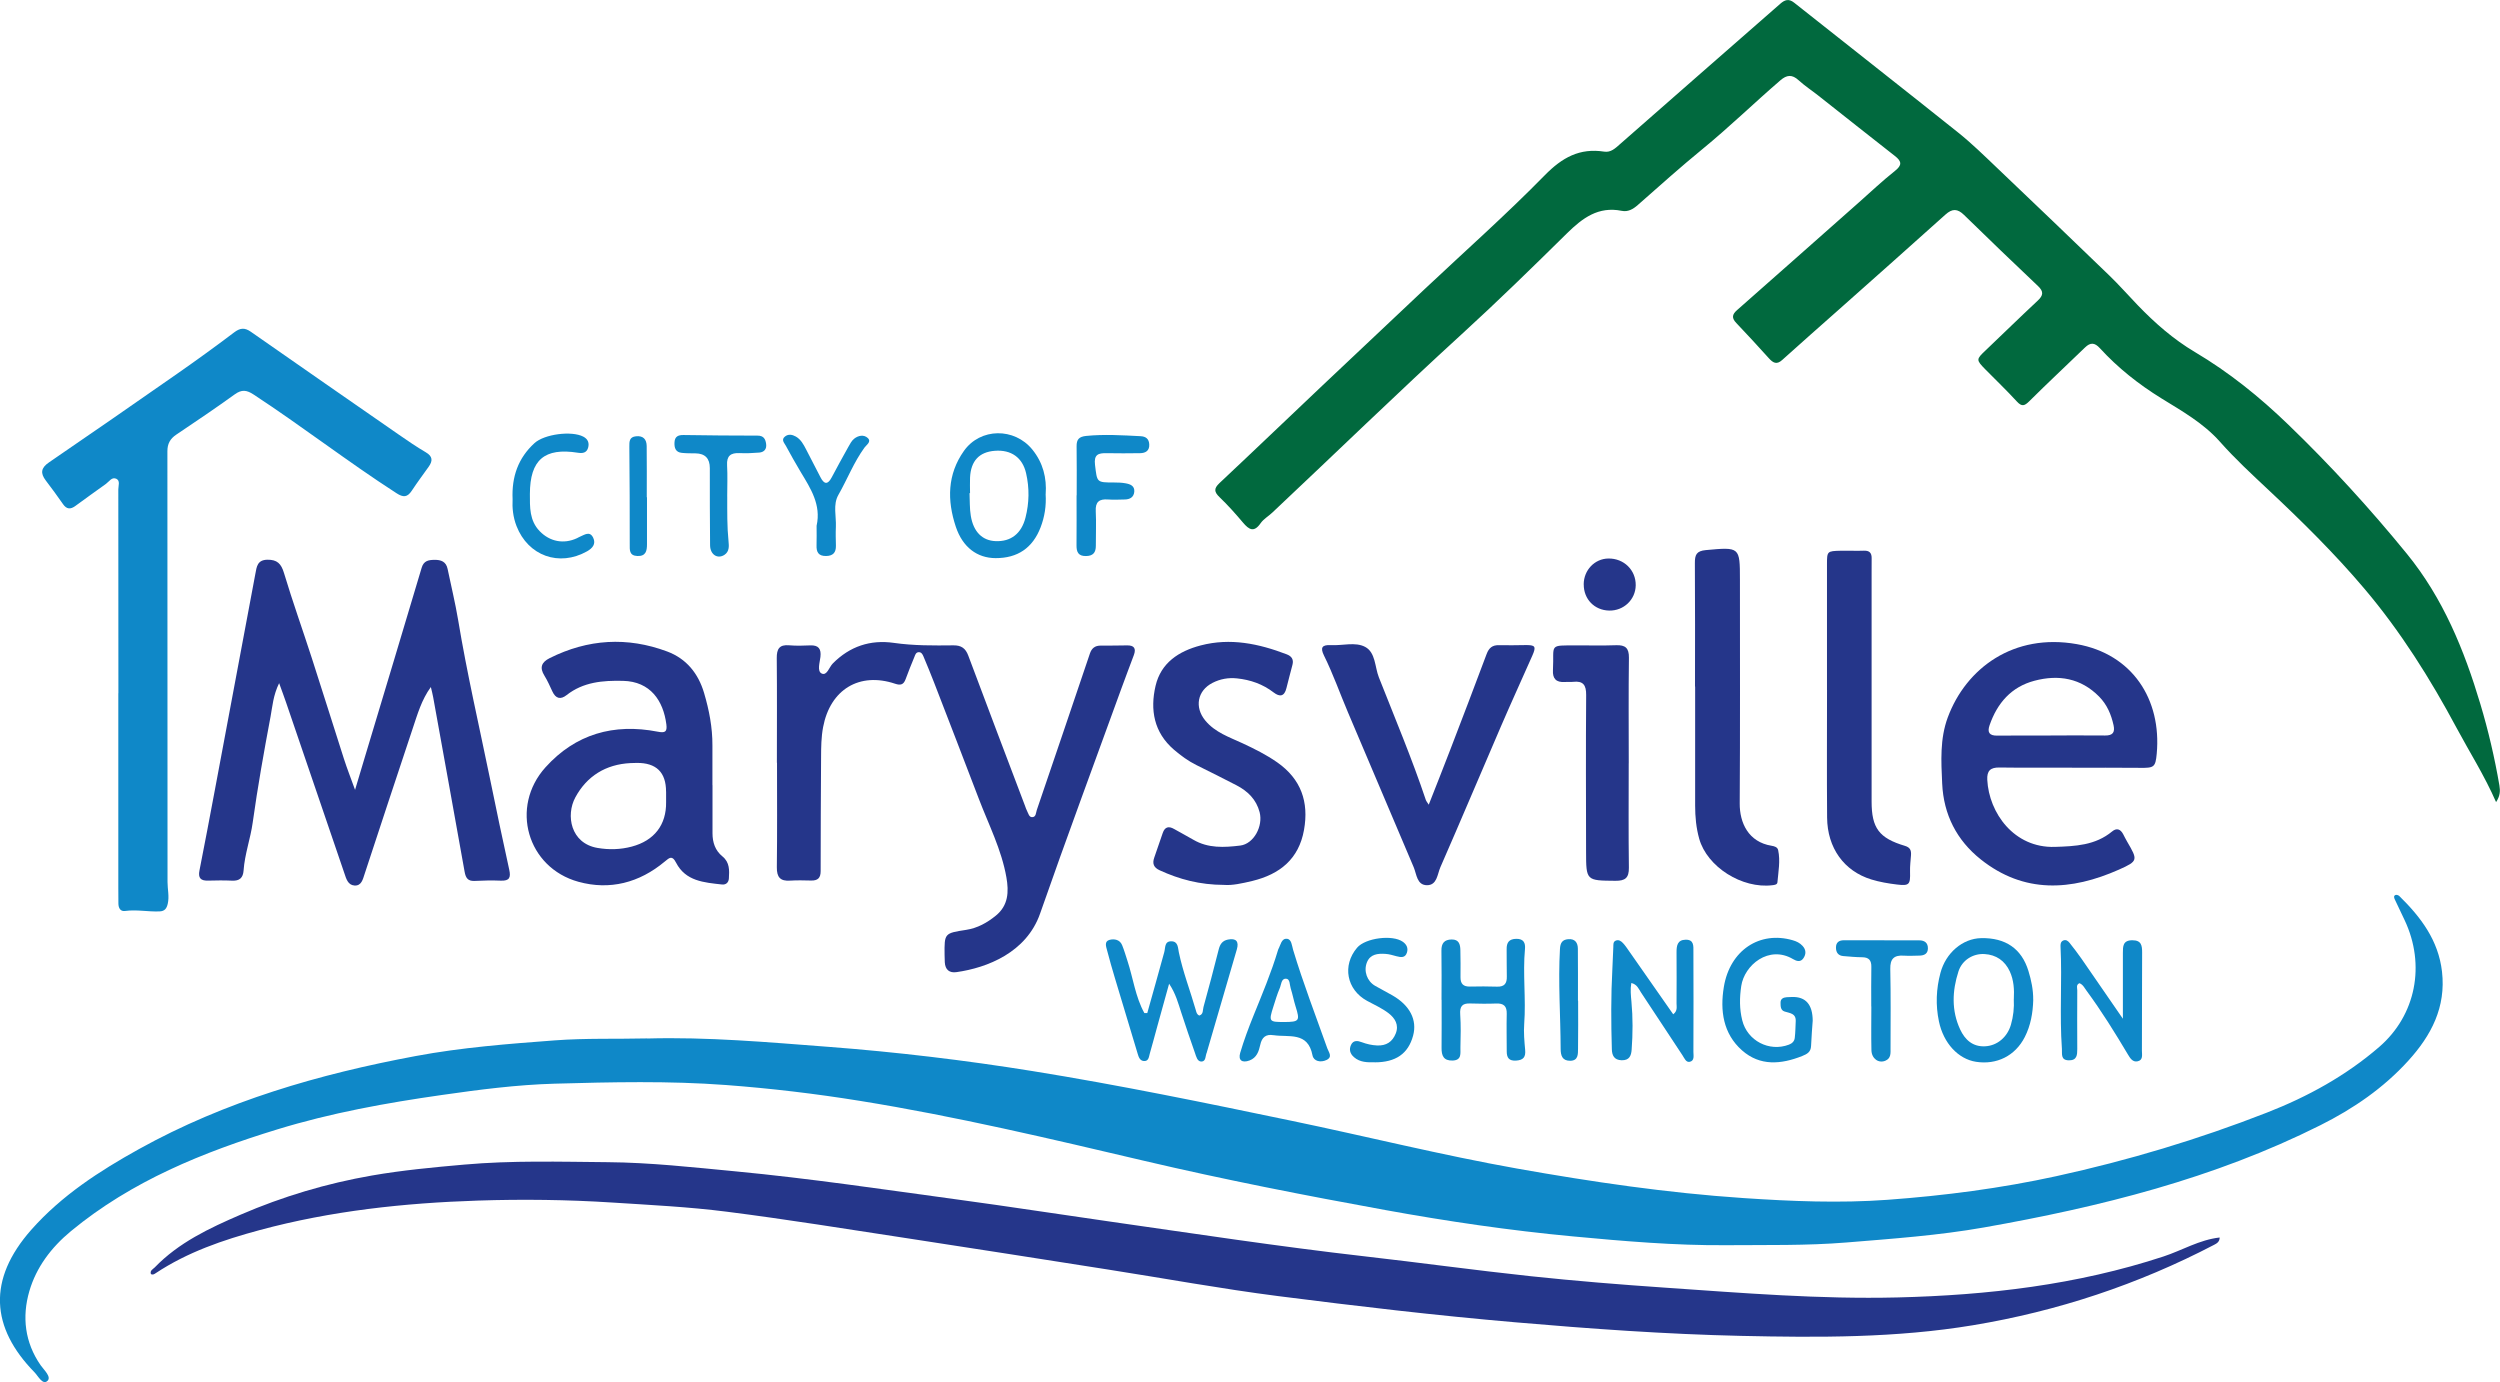 <svg xmlns="http://www.w3.org/2000/svg" id="Layer_2" viewBox="0 0 578.14 319.63"><defs><style>.cls-1{fill:#01693e;}.cls-2{fill:#25368a;}.cls-3{fill:#0f88c8;}</style></defs><g id="Layer_1-2"><path class="cls-1" d="m577.24,185.51c-2.71-6.2-6.13-11.55-9.12-17.14-6.1-11.4-12.98-22.36-21.33-32.22-6.87-8.12-14.47-15.62-22.25-22.91-3.83-3.59-7.68-7.15-11.16-11.08-3.82-4.31-8.77-7.09-13.56-10.05-5.26-3.25-10.05-7.04-14.21-11.59-1.19-1.3-2.18-1.39-3.44-.16-4.29,4.15-8.66,8.22-12.89,12.43-1.12,1.11-1.73,1.29-2.87.06-2.34-2.56-4.86-4.95-7.29-7.43-2.16-2.21-2.13-2.31.04-4.37,4.03-3.84,8.01-7.73,12.08-11.53,1.3-1.21,1.4-2.1.07-3.36-5.74-5.44-11.45-10.91-17.1-16.44-1.53-1.5-2.73-1.52-4.32-.09-8.16,7.34-16.37,14.61-24.57,21.9-4.4,3.91-8.83,7.79-13.2,11.74-1.27,1.15-2.11.62-3.04-.4-2.49-2.75-4.99-5.49-7.55-8.17-1.09-1.14-1-1.96.18-2.99,9.39-8.26,18.73-16.56,28.1-24.84,2.78-2.46,5.48-5.02,8.38-7.32,1.72-1.36,1.62-2.23,0-3.49-5.92-4.62-11.78-9.29-17.68-13.94-1.52-1.2-3.16-2.27-4.58-3.57-1.5-1.37-2.72-1.26-4.21.03-6.05,5.21-11.78,10.79-17.96,15.85-5.12,4.19-10.05,8.61-15.01,12.98-1.11.98-2.28,1.64-3.71,1.35-5.43-1.1-9.09,1.68-12.68,5.21-7.98,7.87-16,15.71-24.28,23.27-14.83,13.55-29.23,27.56-43.87,41.32-.88.83-2.01,1.47-2.68,2.43-1.53,2.22-2.68,1.52-4.07-.12-1.71-2.03-3.49-4.03-5.41-5.87-1.28-1.23-1.39-2.01-.03-3.29,8-7.5,15.92-15.1,23.89-22.64,7.85-7.43,15.72-14.84,23.59-22.25,9.28-8.73,18.83-17.2,27.74-26.29,4.03-4.11,8.06-6.34,13.75-5.46,1.5.23,2.52-.74,3.58-1.68,12.36-10.86,24.75-21.68,37.13-32.52,1.01-.88,1.93-1.26,3.19-.26,12.64,10.03,25.35,19.98,37.95,30.05,3.14,2.51,6.03,5.35,8.95,8.13,8.71,8.29,17.39,16.6,26.03,24.95,2.26,2.18,4.34,4.56,6.52,6.82,3.99,4.14,8.26,7.9,13.25,10.86,7.88,4.67,14.96,10.38,21.55,16.74,9.77,9.42,18.9,19.41,27.47,29.92,8.37,10.27,13.25,22.23,16.99,34.75,1.85,6.18,3.31,12.45,4.4,18.81.21,1.25.2,2.38-.79,3.89Z"></path><path class="cls-2" d="m513.31,286.18c0,.99-.66,1.37-1.28,1.69-17.59,9.18-36.19,15.35-55.77,18.6-17.78,2.95-35.71,2.86-53.64,2.46-17.43-.39-34.82-1.64-52.19-3.14-18.33-1.58-36.6-3.73-54.84-6.06-13.2-1.69-26.3-4.1-39.46-6.16-15.39-2.41-30.77-4.84-46.17-7.19-13.96-2.13-27.91-4.39-41.91-6.17-8.79-1.12-17.67-1.55-26.52-2.12-10.32-.66-20.67-.79-31-.45-17.06.56-33.95,2.36-50.5,6.83-8.46,2.28-16.65,5.08-24.01,9.95-.33.21-.66.48-1.12.21-.28-.81.46-1.11.87-1.52,5.57-5.77,12.65-9.09,19.87-12.21,9.75-4.21,19.89-7.23,30.33-9.05,7.06-1.23,14.23-1.9,21.38-2.53,11.04-.98,22.11-.66,33.17-.56,9.85.08,19.65,1.18,29.45,2.11,17.35,1.65,34.59,4.23,51.85,6.58,11.51,1.56,23,3.35,34.5,4.99,19.73,2.82,39.43,5.83,59.23,8.09,12.83,1.46,25.62,3.23,38.45,4.6,10.35,1.1,20.73,1.94,31.11,2.65,17.87,1.23,35.76,2.7,53.68,2.26,20.88-.51,41.53-2.9,61.52-9.47,4.32-1.42,8.3-3.86,12.97-4.39Z"></path><path class="cls-2" d="m99.62,158.9c-2.13,2.94-3.07,6.26-4.16,9.51-3.77,11.23-7.43,22.49-11.15,33.73-.4,1.2-.71,2.76-2.35,2.64-1.51-.11-1.9-1.58-2.31-2.8-4.51-13.19-9-26.39-13.51-39.58-.43-1.27-.91-2.52-1.59-4.42-1.39,2.86-1.54,5.37-1.98,7.72-1.53,8.15-2.99,16.32-4.13,24.52-.52,3.75-1.85,7.31-2.11,11.09-.12,1.69-.92,2.43-2.65,2.35-1.85-.09-3.72-.06-5.57-.01-1.71.05-2.33-.62-1.98-2.35,1.22-6.16,2.38-12.34,3.54-18.51,3.14-16.7,6.26-33.41,9.39-50.12.3-1.6.44-3.19,2.77-3.23,2.26-.03,3.19.9,3.84,3.06,1.99,6.63,4.33,13.16,6.46,19.75,2.51,7.74,4.92,15.51,7.41,23.25.7,2.18,1.54,4.32,2.57,7.16.92-3.09,1.63-5.45,2.34-7.82,4.36-14.51,8.74-29.01,13.06-43.53.48-1.63,1.57-1.82,2.95-1.84,1.53-.02,2.7.4,3.05,2.09.81,3.94,1.78,7.86,2.44,11.83,2.04,12.32,4.86,24.49,7.37,36.72,1.44,7.02,2.9,14.04,4.45,21.04.39,1.79.04,2.58-1.92,2.51-2.02-.08-4.04-.05-6.06.06-1.59.09-2.09-.7-2.34-2.1-2.4-13.47-4.85-26.93-7.28-40.4-.14-.78-.35-1.55-.53-2.33Z"></path><path class="cls-2" d="m179.66,176.39c0-8.06.05-16.12-.03-24.18-.02-2.12.58-3.19,2.89-2.98,1.6.14,3.23.09,4.84.02,1.96-.08,2.58.82,2.37,2.67-.15,1.32-.81,3.29.28,3.83,1.22.6,1.74-1.48,2.59-2.33,3.93-3.96,8.69-5.53,14.11-4.75,4.59.66,9.18.62,13.78.57,1.8-.02,2.8.67,3.43,2.37,4.34,11.62,8.76,23.22,13.15,34.82.14.38.26.77.45,1.12.29.56.46,1.43,1.16,1.42.93,0,.87-1.01,1.09-1.66,4.1-12.05,8.21-24.1,12.27-36.16.42-1.26,1.19-1.85,2.48-1.85,2.02-.01,4.04,0,6.06-.05,1.71-.05,2.2.71,1.63,2.24-.95,2.57-1.94,5.13-2.87,7.7-6.29,17.35-12.73,34.65-18.81,52.07-3.15,9.02-12.23,12.54-19.33,13.55-1.66.24-2.62-.57-2.71-2.29-.03-.56-.05-1.13-.05-1.69-.05-5-.05-5.02,4.96-5.79,2.65-.4,4.87-1.65,6.9-3.3,2.9-2.36,3.02-5.51,2.44-8.83-1.12-6.42-4.1-12.2-6.39-18.21-3.41-8.96-6.88-17.9-10.33-26.84-.78-2.03-1.62-4.04-2.46-6.05-.21-.51-.51-1.08-1.21-.98-.55.08-.71.62-.88,1.06-.7,1.72-1.41,3.42-2.04,5.17-.46,1.26-1.14,1.49-2.42,1.06-8.28-2.78-15.02,1.34-16.66,10.02-.44,2.32-.46,4.64-.47,6.98-.04,8.78-.11,17.56-.1,26.34,0,1.59-.67,2.19-2.17,2.17-1.62-.03-3.24-.09-4.85.02-2.31.17-3.14-.78-3.11-3.09.1-8.06.04-16.12.04-24.18h-.01Z"></path><path class="cls-2" d="m164.77,181.57c0,3.71,0,7.41,0,11.12,0,2.12.62,4,2.3,5.36,1.7,1.38,1.6,3.23,1.49,5.09-.06.94-.66,1.51-1.62,1.4-4.12-.46-8.38-.75-10.6-5.05-.9-1.75-1.51-1.17-2.64-.23-5.84,4.88-12.67,6.66-19.92,4.66-11.89-3.27-15.89-17.32-7.63-26.48,6.94-7.7,15.8-10.21,25.92-8.24,1.68.33,2.26.1,2.03-1.68-.7-5.47-3.69-9.93-10.02-10.07-4.7-.11-9.19.26-13.06,3.3-1.4,1.1-2.51.8-3.27-.83-.58-1.24-1.13-2.51-1.85-3.67-1.17-1.88-.68-3.11,1.22-4.06,8.84-4.42,17.93-4.98,27.17-1.53,4.45,1.66,7.2,5.09,8.53,9.59,1.17,3.95,1.95,7.98,1.93,12.13-.01,3.06,0,6.12,0,9.18,0,0,.02,0,.02,0Zm-10.74,1.5q0-6.71-6.79-6.64c-.48,0-.97.01-1.45.04-5.72.29-10.09,3.02-12.74,7.93-2.23,4.12-1.11,10.63,5.13,11.69,2.64.45,5.3.39,7.92-.31,5.2-1.38,8.02-5.02,7.94-10.29-.01-.8,0-1.61,0-2.42Z"></path><path class="cls-2" d="m479.1,177.52c-5.57,0-11.15.05-16.72-.03-2.08-.03-2.92.75-2.81,2.86.39,7.6,6.15,15.79,15.62,15.5,4.77-.15,9.37-.36,13.25-3.57,1.06-.88,1.93-.54,2.55.62.3.57.58,1.15.91,1.71,2.5,4.29,2.6,4.5-1.89,6.5-11.02,4.89-21.92,5.61-31.95-2.37-5.56-4.43-8.59-10.34-8.92-17.54-.24-5.16-.54-10.34,1.29-15.28,4.24-11.44,15.27-19.54,29.83-16.96,12.85,2.27,19.64,12.77,18.5,25.32-.29,3.18-.64,3.33-3.91,3.29-5.25-.06-10.5-.02-15.75-.02h0Zm-4.88-7.41v-.03c4.2,0,8.4-.03,12.6.01,1.74.02,2.33-.7,1.95-2.39-.55-2.49-1.51-4.75-3.33-6.6-4.23-4.29-9.4-5.15-14.97-3.67-5.34,1.41-8.6,5.16-10.37,10.29-.56,1.62-.08,2.42,1.76,2.4,4.12-.05,8.24-.02,12.35-.02Z"></path><path class="cls-2" d="m283.08,204.64c-5.66-.02-10.36-1.3-14.9-3.38-1.4-.64-1.73-1.56-1.26-2.91.66-1.9,1.31-3.81,1.97-5.72.49-1.42,1.38-1.64,2.63-.92,1.47.85,2.98,1.62,4.44,2.48,3.43,2.02,7.17,1.8,10.86,1.35,3.12-.39,5.31-4.46,4.48-7.7-.77-2.96-2.75-4.88-5.34-6.23-3.08-1.61-6.19-3.14-9.3-4.69-1.89-.94-3.58-2.18-5.18-3.55-4.64-3.99-5.54-9.22-4.25-14.76,1.24-5.32,5.36-8.02,10.43-9.35,6.88-1.8,13.43-.41,19.88,2.05,1.18.45,1.67,1.2,1.35,2.43-.46,1.79-.95,3.58-1.39,5.38-.47,1.93-1.51,2.13-2.97,1.01-2.51-1.93-5.35-2.92-8.48-3.25-2-.21-3.88.14-5.63,1.03-3.53,1.79-4.23,5.65-1.69,8.72,2.27,2.75,5.54,3.83,8.6,5.25,2.79,1.3,5.52,2.66,8.05,4.43,5.5,3.86,7.34,9.14,6.18,15.62-1.2,6.73-5.59,10.24-11.93,11.79-2.36.57-4.73,1.08-6.55.92Z"></path><path class="cls-2" d="m330.41,186.08c1.78-4.53,3.4-8.61,4.97-12.7,2.83-7.37,5.65-14.74,8.41-22.13.53-1.41,1.33-2.09,2.85-2.05,2.02.05,4.04.01,6.05-.02,2.36-.04,2.62.29,1.67,2.44-2.41,5.45-4.89,10.87-7.25,16.34-4.69,10.87-9.28,21.78-14.03,32.63-.68,1.57-.75,4.14-3.09,4.12-2.34-.02-2.37-2.51-3.06-4.15-5.08-11.93-10.13-23.87-15.2-35.81-1.86-4.37-3.43-8.86-5.54-13.13-.93-1.88-.46-2.54,1.62-2.43,2.65.15,5.61-.8,7.89.41,2.43,1.3,2.22,4.63,3.17,7.04,3.72,9.44,7.66,18.79,10.88,28.41.07.21.24.39.65,1.03Z"></path><path class="cls-2" d="m391.98,158.76c0-9.51.04-19.01-.03-28.52-.01-1.91.33-2.83,2.56-3.03,7.82-.71,7.86-.76,7.86,6.87,0,17.24.06,34.48-.05,51.72-.03,4.47,2,8.93,7.38,9.79.67.11,1.36.31,1.51,1.02.53,2.48.04,4.96-.17,7.43-.05.54-.65.61-1.16.67-7,.87-15.1-4.22-16.93-10.75-.7-2.48-.94-5.06-.94-7.65,0-9.18,0-18.37,0-27.55-.01,0-.02,0-.03,0Z"></path><path class="cls-2" d="m422.5,159.58c0-9.67,0-19.34,0-29.01,0-3.11.02-3.13,3.2-3.21,1.77-.04,3.55.06,5.33-.01,1.26-.05,1.8.49,1.8,1.68,0,1.13-.01,2.26-.01,3.38,0,17.65,0,35.3,0,52.95,0,6.14,1.72,8.46,7.71,10.25,1.23.37,1.47,1.06,1.4,2.14-.09,1.28-.26,2.57-.22,3.85.08,2.95-.15,3.29-3.02,2.95-2-.24-4.01-.58-5.93-1.17-6.32-1.94-10.17-7.28-10.23-14.3-.08-9.83-.02-19.66-.02-29.5h0Z"></path><path class="cls-2" d="m376.65,176.51c0,8.05-.07,16.1.04,24.14.03,2.37-.85,3.06-3.11,3.04-6.76-.06-6.78.01-6.79-6.75-.02-12.07-.07-24.14.02-36.22.02-2.31-.7-3.31-3.03-3.04-.64.07-1.29-.01-1.93.03-1.98.14-2.83-.78-2.72-2.72.33-6.11-1.21-5.72,5.64-5.74,2.98-.01,5.97.07,8.95-.04,2.15-.08,3.01.64,2.98,2.91-.11,8.13-.04,16.26-.04,24.39Z"></path><path class="cls-2" d="m366.24,135.14c.01-3.3,2.54-5.94,5.71-5.98,3.59-.05,6.37,2.68,6.32,6.21-.05,3.3-2.78,5.9-6.14,5.83-3.4-.07-5.9-2.64-5.88-6.05Z"></path><path class="cls-3" d="m265.31,234.29c1.32-4.71,2.65-9.41,3.94-14.13.28-1.04.02-2.51,1.65-2.48,1.56.03,1.49,1.49,1.71,2.53.95,4.59,2.66,8.95,3.94,13.44.13.44.21.96.8,1.2.98-.3.77-1.29.96-1.97,1.22-4.42,2.4-8.86,3.52-13.31.31-1.23.85-2.03,2.14-2.29,1.87-.37,2.59.42,2.06,2.25-2.31,7.87-4.59,15.75-6.89,23.63-.02.08-.02.16-.06.23-.37.75-.15,2.08-1.24,2.1-.97.02-1.22-1.2-1.5-1.99-1.11-3.11-2.15-6.24-3.18-9.37-.7-2.13-1.25-4.32-2.8-6.64-.98,3.53-1.86,6.71-2.74,9.89-.58,2.09-1.12,4.19-1.73,6.28-.21.73-.24,1.78-1.35,1.71-.95-.06-1.23-.94-1.46-1.72-1.75-5.78-3.5-11.56-5.22-17.35-.65-2.16-1.27-4.33-1.84-6.51-.23-.89-.71-2.12.6-2.45,1.07-.27,2.34-.06,2.87,1.22.49,1.19.84,2.43,1.24,3.65,1.32,4.02,1.83,8.31,3.91,12.07.22,0,.44,0,.66,0Z"></path><path class="cls-3" d="m377.25,227.33c-.26,1.49-.1,2.9.03,4.32.35,3.69.32,7.4.05,11.09-.1,1.37-.51,2.49-2.3,2.45-1.77-.04-2.24-1.16-2.28-2.52-.18-6.2-.22-12.4.12-18.59.09-1.69.14-3.37.22-5.06.03-.55-.09-1.21.55-1.49.7-.31,1.28.12,1.71.59.54.59.99,1.27,1.45,1.93,3.36,4.8,6.72,9.61,10.14,14.51,1.05-.79.77-1.73.77-2.53.03-3.95.02-7.89,0-11.84,0-1.49.19-2.83,2.09-2.88,1.98-.04,1.81,1.48,1.81,2.75.03,7.73.03,15.46,0,23.2,0,.83.3,2-.8,2.28-.91.23-1.28-.83-1.71-1.47-3.21-4.83-6.37-9.7-9.59-14.53-.55-.82-.89-1.91-2.28-2.22Z"></path><path class="cls-3" d="m333.36,231.2c0-3.78.05-7.57-.02-11.35-.03-1.72.67-2.57,2.38-2.59,1.67-.02,1.97,1.13,2,2.44.04,2.09.06,4.19.03,6.28-.02,1.52.64,2.2,2.18,2.17,2.1-.05,4.2-.05,6.29.02,1.7.05,2.29-.76,2.24-2.36-.06-2.09,0-4.19-.04-6.28-.03-1.57.56-2.4,2.25-2.42,1.7-.02,2.11.98,1.99,2.33-.54,5.78.26,11.56-.18,17.34-.15,1.99.04,4.02.22,6.02.15,1.64-.4,2.36-2.09,2.47-1.65.1-2.17-.65-2.17-2.12,0-2.9-.07-5.8,0-8.69.05-1.79-.7-2.46-2.45-2.39-2.01.08-4.04.05-6.05-.01-1.8-.06-2.38.7-2.26,2.49.17,2.57.12,5.15.05,7.72-.04,1.26.38,2.92-1.81,2.99-2.1.06-2.57-1.14-2.55-2.93.04-3.7.01-7.41.01-11.11h-.02Z"></path><path class="cls-3" d="m490.93,235.6c0-5.6,0-10.42,0-15.23,0-1.51-.02-2.93,2.19-2.93,2.12,0,2.26,1.25,2.26,2.86-.04,7.57-.02,15.14-.05,22.71,0,.91.32,2.13-.98,2.42-1.14.26-1.73-.7-2.23-1.53-3.01-5.06-6.11-10.06-9.6-14.8-.47-.63-.81-1.41-1.64-1.73-.83.37-.49,1.1-.5,1.67-.03,4.51-.02,9.02,0,13.53,0,1.38-.06,2.67-1.95,2.64-1.95-.03-1.52-1.53-1.6-2.64-.57-7.86.07-15.75-.32-23.61-.03-.57,0-1.18.62-1.46.63-.28,1.12.1,1.47.54.95,1.2,1.88,2.41,2.76,3.67,3.07,4.42,6.12,8.87,9.57,13.88Z"></path><path class="cls-3" d="m470.2,231.2c-.08,3.01-.59,5.96-1.96,8.63-2.24,4.38-6.51,6.45-11.26,5.72-4.15-.64-7.54-4.32-8.59-9.34-.79-3.77-.64-7.51.35-11.22,1.24-4.65,5.13-7.95,9.41-8.04,5.64-.12,9.37,2.44,10.94,7.6.66,2.15,1.12,4.36,1.1,6.65Zm-4.49-.16c.12-2.19,0-4.36-.93-6.39-1.15-2.49-3.16-3.86-5.86-4.02-2.68-.15-5.18,1.42-6.02,4.03-1.44,4.47-1.64,9.04.4,13.41,1.11,2.39,2.93,4.07,5.84,3.89,2.75-.17,5.06-2.12,5.89-4.96.57-1.94.78-3.94.67-5.96Z"></path><path class="cls-3" d="m419.2,236.03c-.09,1.36-.29,3.61-.38,5.86-.06,1.39-.9,1.86-2.05,2.32-4.88,1.94-9.75,2.37-13.91-1.3-4.4-3.88-5.11-9.24-4.21-14.68,1.4-8.49,8.31-13.01,15.93-10.79.87.25,1.65.62,2.27,1.3.84.91.85,1.91.19,2.87-.66.96-1.58.67-2.37.2-5.61-3.33-11.29,1.38-12,6.24-.4,2.7-.42,5.27.23,7.89,1.17,4.75,6.26,7.38,10.81,5.64.77-.29,1.26-.82,1.34-1.56.15-1.27.16-2.56.22-3.85.09-1.84-1.37-1.86-2.58-2.25-.95-.31-.92-1.25-.93-2.04-.01-.92.65-1.21,1.45-1.27.4-.03.81-.04,1.21-.05q4.75-.13,4.78,5.49Z"></path><path class="cls-3" d="m294.52,239.4c-1.82-.31-2.71.51-3.08,2.23-.33,1.5-.81,2.98-2.48,3.61-1.7.63-2.66-.03-2.16-1.75.86-2.92,1.94-5.79,3.08-8.62,2.02-5,4.12-9.96,5.66-15.13.02-.08.05-.16.08-.23.53-.94.69-2.52,1.98-2.41,1.1.09,1.14,1.58,1.44,2.56,2.32,7.7,5.22,15.21,7.91,22.78.31.88,1.3,1.98-.19,2.69-1.36.65-2.97.3-3.24-1.08-1.06-5.56-5.52-4.11-9-4.66Zm2.5-3.05c3.48-.03,3.64-.28,2.59-3.62-.43-1.37-.69-2.8-1.13-4.18-.26-.8-.12-2.16-1.06-2.22-1.15-.07-1.11,1.38-1.47,2.19-.6,1.4-1.03,2.87-1.49,4.32-1.09,3.4-.99,3.53,2.56,3.5Z"></path><path class="cls-3" d="m317.92,245.66c-1.71.03-3.41.04-4.81-1.19-.89-.78-1.18-1.75-.68-2.82.54-1.17,1.58-.98,2.5-.63,1.15.43,2.29.69,3.52.75,2.14.1,3.56-.84,4.33-2.78.79-1.99-.21-3.55-1.63-4.65-1.51-1.17-3.31-1.97-5.01-2.89-4.73-2.58-5.79-8.19-2.3-12.29,1.91-2.25,8.17-3.07,10.57-1.37.87.61,1.29,1.46.95,2.51-.41,1.26-1.38,1.1-2.39.84-.86-.23-1.72-.5-2.6-.55-1.74-.11-3.49.04-4.26,1.96-.81,2.03.04,4.37,1.9,5.43,1.33.76,2.69,1.46,4.02,2.22,4.02,2.31,5.74,5.68,4.76,9.3-1.13,4.18-4.01,6.18-8.89,6.17Z"></path><path class="cls-3" d="m432.74,232.77c0-3.06-.04-6.11.02-9.17.03-1.51-.57-2.22-2.12-2.23-1.45-.01-2.9-.15-4.34-.27-1.17-.09-1.71-.8-1.72-1.93-.02-1.23.7-1.73,1.84-1.73,5.8,0,11.61,0,17.41.02,1.23,0,2.03.57,2.01,1.87-.01,1.23-.85,1.64-1.94,1.66-1.21.02-2.42.09-3.63.01-2.25-.15-3.18.72-3.13,3.07.13,6.11.07,12.23.06,18.34,0,1.1.15,2.33-1.2,2.89-1.56.66-3.17-.47-3.22-2.42-.08-3.38-.02-6.76-.02-10.13h-.02Z"></path><path class="cls-3" d="m364.95,231.43c0,3.7.04,7.39-.02,11.09-.02,1.24.08,2.78-1.83,2.79-1.82,0-2.19-1.21-2.19-2.77-.03-7.7-.6-15.4-.16-23.11.08-1.41.55-2.12,1.9-2.24,1.57-.14,2.23.81,2.24,2.19.04,4.02.02,8.03.02,12.05.02,0,.03,0,.05,0Z"></path><path class="cls-3" d="m149.64,240.16c14-.39,27.91.86,41.84,1.92,15.86,1.21,31.63,3.09,47.33,5.62,20.09,3.24,40.01,7.35,59.92,11.5,17.39,3.62,34.63,7.93,52.12,11.04,17.32,3.08,34.72,5.64,52.3,6.82,11.13.75,22.25,1.21,33.39.4,13.13-.96,26.14-2.65,39.03-5.47,16.61-3.64,32.82-8.5,48.64-14.68,9.48-3.7,18.29-8.54,26-15.2,8.49-7.34,10.76-18.96,5.88-29.31-.76-1.6-1.53-3.2-2.28-4.81-.17-.36-.32-.83.17-1.02.23-.09.67.05.87.24,4.99,4.88,9.05,10.26,9.88,17.49.94,8.21-2.47,14.73-7.77,20.57-5.77,6.36-12.71,11.11-20.37,14.95-24.59,12.33-50.92,18.89-77.81,23.64-10.5,1.85-21.13,2.6-31.75,3.47-9.28.76-18.57.55-27.84.63-11.84.09-23.69-.93-35.5-2.04-14.56-1.36-29.02-3.49-43.38-6.1-18.59-3.38-37.13-7.01-55.53-11.33-21.85-5.13-43.69-10.33-65.87-13.9-10.27-1.66-20.6-2.89-30.99-3.67-13.24-.99-26.49-.68-39.72-.31-8.69.25-17.35,1.37-25.99,2.61-12.89,1.84-25.67,4.15-38.11,7.97-17.15,5.26-33.64,11.92-47.68,23.51-4.56,3.77-8.03,8.36-9.64,13.92-1.71,5.9-1.05,11.82,2.62,17.1.8,1.14,2.58,2.71,1.56,3.64-1.09,1-2.14-1.15-2.98-2.01-10.1-10.32-10.93-21.44-.73-32.97,7-7.91,15.75-13.57,24.88-18.64,19.99-11.09,41.66-17.35,63.99-21.52,10.63-1.99,21.42-2.82,32.22-3.63,7.11-.53,14.21-.28,21.31-.45Z"></path><path class="cls-3" d="m27.38,160.33c0-15.72,0-31.43-.02-47.15,0-.84.48-2-.44-2.45-1.04-.52-1.68.64-2.43,1.18-2.36,1.69-4.73,3.38-7.07,5.1-1.13.83-2.02.77-2.85-.43-1.29-1.85-2.62-3.68-3.99-5.47-1.29-1.7-1.1-2.92.75-4.18,9.93-6.79,19.81-13.64,29.67-20.52,4.43-3.09,8.81-6.26,13.12-9.52,1.38-1.05,2.43-1.19,3.87-.18,11.38,7.95,22.78,15.86,34.19,23.77,2.06,1.42,4.12,2.85,6.28,4.11,1.63.95,1.64,1.99.67,3.35-1.31,1.84-2.66,3.65-3.9,5.53-1.02,1.55-1.96,1.62-3.55.58-11.26-7.27-21.86-15.49-33.06-22.83-1.59-1.04-2.72-1.18-4.31-.04-4.45,3.21-9,6.28-13.56,9.34-1.41.95-2.04,2.11-2.04,3.82.03,33.21.03,66.42.03,99.62,0,1.68.44,3.34.05,5.05-.26,1.11-.71,1.71-1.9,1.76-2.66.11-5.3-.47-7.97-.1-1.09.15-1.53-.7-1.54-1.73,0-1.21-.02-2.42-.02-3.63,0-14.99,0-29.98,0-44.98h.02Z"></path><path class="cls-3" d="m241.81,114.27c.17,2.72-.23,5.25-1.17,7.69-1.83,4.76-5.32,7.13-10.41,7.11-4.27-.02-7.61-2.52-9.19-7.25-2.03-6.09-1.98-12.1,1.87-17.54,3.8-5.37,11.69-5.43,15.84-.3,2.46,3.04,3.34,6.55,3.07,10.28Zm-17.49-.23s-.08,0-.11,0c.09,1.76,0,3.56.3,5.29.62,3.69,2.68,5.69,5.72,5.81,3.53.15,5.98-1.73,6.92-5.43.87-3.4.93-6.83.14-10.27-.82-3.61-3.44-5.49-7.24-5.19-3.61.28-5.53,2.34-5.72,6.17-.06,1.2,0,2.41,0,3.62Z"></path><path class="cls-3" d="m248.99,114.55c0-3.78.04-7.56-.02-11.34-.02-1.59.55-2.23,2.22-2.4,4.2-.42,8.37-.15,12.55.06,1.27.06,1.96.64,2.03,1.89.08,1.47-.83,2.02-2.12,2.04-2.58.04-5.16.05-7.74,0-1.91-.04-2.98.29-2.68,2.72.5,4.05.31,4.06,4.43,4.06.88,0,1.78.03,2.64.19,1.07.19,2.13.58,2.01,1.96-.12,1.26-1.01,1.76-2.2,1.78-1.29.02-2.59.1-3.87,0-2.04-.16-2.96.55-2.84,2.73.14,2.65,0,5.31.02,7.96.01,1.58-.64,2.38-2.3,2.39-1.75.02-2.18-.92-2.17-2.45.04-3.86.01-7.72.01-11.58,0,0,.01,0,.02,0Z"></path><path class="cls-3" d="m118.54,115.42c-.23-5.18,1.3-9.51,5.07-12.95,2.29-2.09,8.59-2.89,11.27-1.5,1.12.58,1.44,1.51,1.11,2.62-.35,1.15-1.27,1.28-2.34,1.11-7.74-1.23-11.09,1.63-11.11,9.53,0,3.05-.12,6.15,2.27,8.61,2.34,2.42,5.56,3.05,8.62,1.62.22-.1.42-.24.65-.33,1.08-.44,2.31-1.42,3.1.23.69,1.44-.17,2.43-1.43,3.14-6.46,3.63-13.62,1.04-16.3-5.84-.81-2.08-1.02-4.21-.91-6.24Z"></path><path class="cls-3" d="m168.18,114.84c0,3.46-.05,6.92.3,10.37.11,1.1.19,2.33-.92,3.08-1.58,1.07-3.32,0-3.35-2.17-.07-5.96-.05-11.91-.06-17.87q0-3.37-3.32-3.41c-1.05-.01-2.1,0-3.14-.11-1.46-.14-1.78-1.16-1.71-2.43.07-1.35.83-1.72,2.1-1.7,5.71.09,11.42.14,17.12.14,1.41,0,1.82.8,1.97,1.93.16,1.19-.46,1.89-1.58,1.99-1.52.13-3.06.19-4.59.12-2.02-.08-2.98.63-2.86,2.8.14,2.41.03,4.83.03,7.24Z"></path><path class="cls-3" d="m188.85,121.55c1.07-4.81-1.37-8.57-3.68-12.39-1.21-2-2.33-4.05-3.45-6.09-.36-.66-1.12-1.38-.19-2.12.79-.63,1.68-.46,2.5,0,1.18.67,1.79,1.83,2.38,2.97,1.11,2.14,2.22,4.29,3.32,6.43.85,1.67,1.68,1.81,2.61.04,1.24-2.35,2.52-4.68,3.82-7,.39-.69.78-1.47,1.38-1.94.93-.74,2.22-1,3.12-.17.94.87-.28,1.59-.73,2.21-2.48,3.41-3.99,7.35-6.06,10.98-1.27,2.23-.46,4.91-.57,7.38-.07,1.45-.02,2.9.01,4.35.03,1.58-.66,2.37-2.31,2.38-1.74.01-2.22-.91-2.17-2.45.05-1.53.01-3.06.01-4.59Z"></path><path class="cls-3" d="m149.62,115c0,3.63,0,7.26,0,10.88,0,1.52-.27,2.78-2.22,2.7-1.92-.08-1.77-1.4-1.77-2.76,0-7.5-.01-14.99-.09-22.49-.01-1.26-.01-2.28,1.56-2.44,1.67-.17,2.43.73,2.45,2.25.05,3.95.02,7.9.02,11.85.02,0,.04,0,.06,0Z"></path></g></svg>